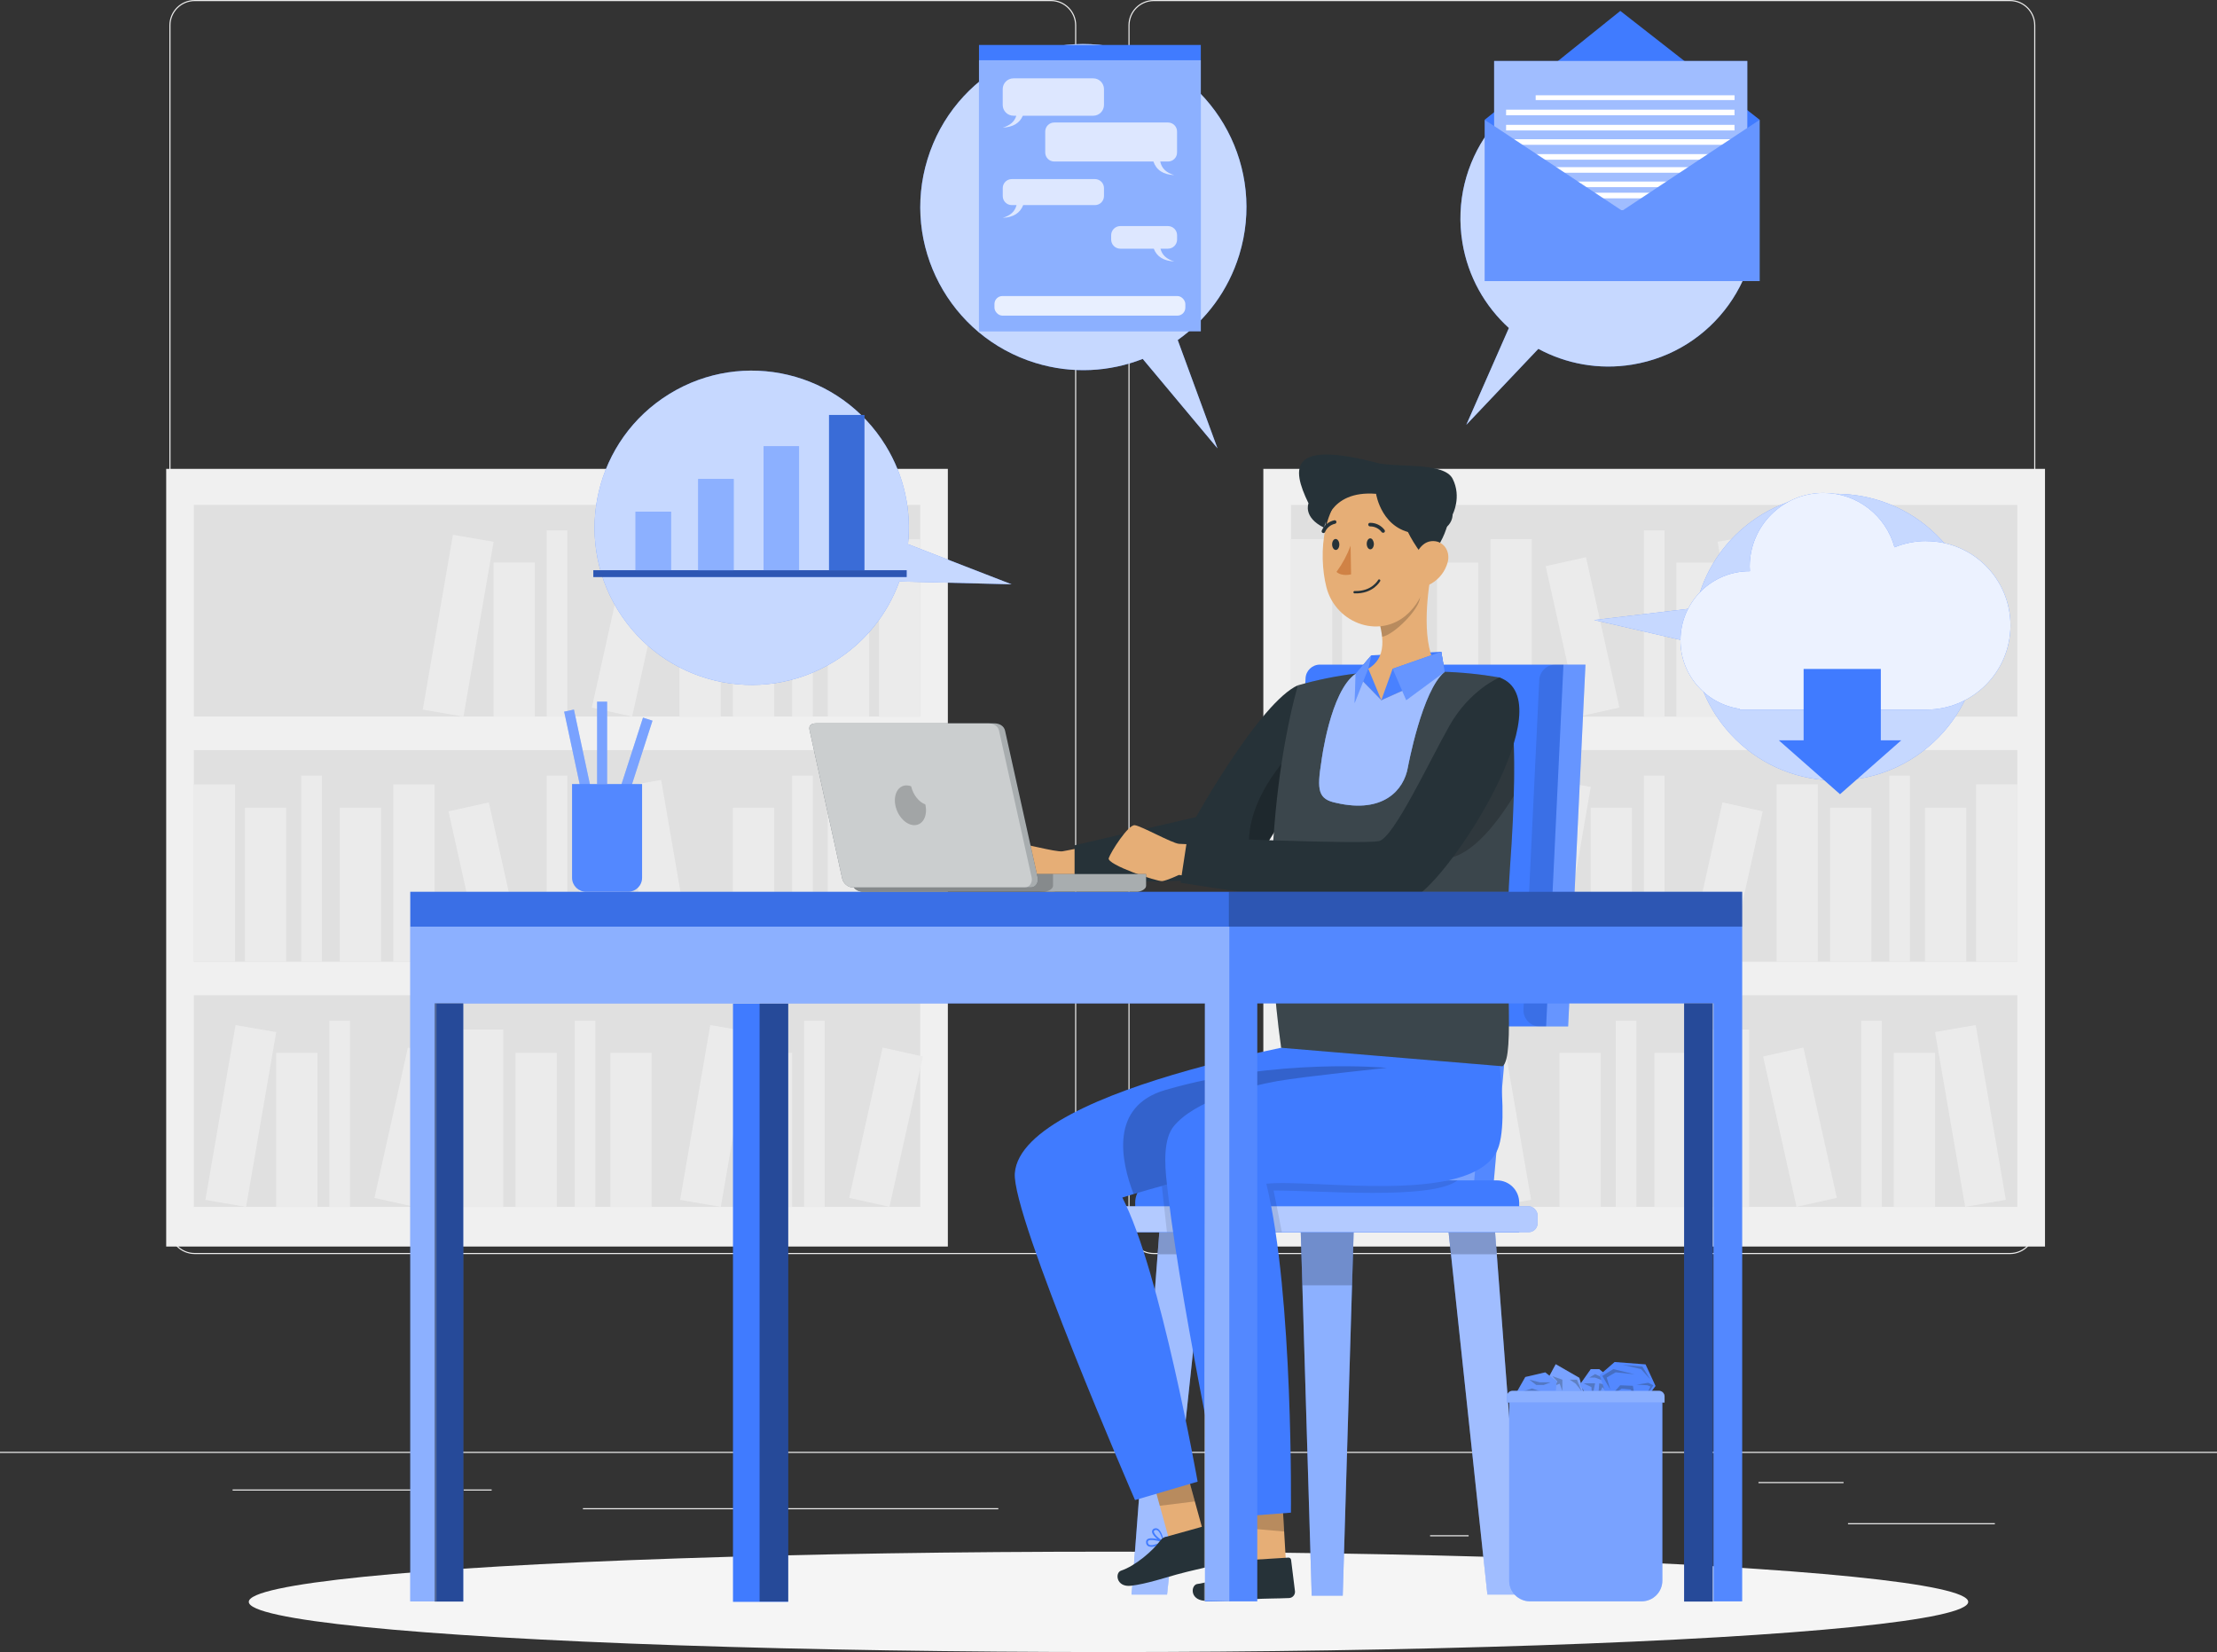 <?xml version="1.0" encoding="UTF-8"?>
<svg xmlns="http://www.w3.org/2000/svg" viewBox="0 0 500 372.61">
  <rect x="0" y="0" width="500" height="372.61" fill="#333333" stroke="none"/>
  <defs>
    <style>
      .cls-1 {
        fill: #f0f0f0;
      }

      .cls-2, .cls-3, .cls-4, .cls-5, .cls-6, .cls-7, .cls-8, .cls-9, .cls-10, .cls-11, .cls-12, .cls-13, .cls-14 {
        fill: #fff;
      }

      .cls-3 {
        opacity: .9;
      }

      .cls-15 {
        fill: none;
        stroke: #263238;
        stroke-linecap: round;
        stroke-linejoin: round;
        stroke-width: .53px;
      }

      .cls-4, .cls-16, .cls-12 {
        opacity: .4;
      }

      .cls-17 {
        fill: #f5f5f5;
      }

      .cls-5, .cls-18, .cls-19 {
        opacity: .3;
      }

      .cls-20 {
        fill: #e6ae76;
      }

      .cls-6, .cls-21 {
        opacity: .1;
      }

      .cls-7, .cls-9 {
        opacity: .5;
      }

      .cls-22 {
        fill: #e0e0e0;
      }

      .cls-8 {
        opacity: .8;
      }

      .cls-9, .cls-23, .cls-12, .cls-14 {
        isolation: isolate;
      }

      .cls-10 {
        opacity: .7;
      }

      .cls-24 {
        fill: #d08245;
      }

      .cls-23, .cls-11, .cls-25 {
        opacity: .2;
      }

      .cls-26 {
        fill: #ebebeb;
      }

      .cls-25, .cls-27, .cls-19 {
        fill: #263238;
      }

      .cls-28 {
        fill: #407bff;
      }

      .cls-13 {
        opacity: .05;
      }

      .cls-14 {
        opacity: .6;
      }
    </style>
  </defs>
  <g id="Background_Complete" data-name="Background Complete">
    <g>
      <rect class="cls-26" y="327.45" width="500" height=".25"/>
      <rect class="cls-26" x="416.78" y="343.54" width="33.12" height=".25"/>
      <rect class="cls-26" x="322.53" y="346.26" width="8.69" height=".25"/>
      <rect class="cls-26" x="396.59" y="334.26" width="19.19" height=".25"/>
      <rect class="cls-26" x="52.46" y="335.94" width="43.19" height=".25"/>
      <rect class="cls-26" x="104.56" y="335.94" width="6.33" height=".25"/>
      <rect class="cls-26" x="131.47" y="340.16" width="93.68" height=".25"/>
      <path class="cls-26" d="m237.01,282.85H43.91c-3.15,0-5.71-2.56-5.71-5.71V5.71c0-3.15,2.56-5.71,5.71-5.71h193.1c3.15,0,5.71,2.56,5.71,5.71v271.43c0,3.15-2.56,5.71-5.71,5.71ZM43.91.25c-3.01,0-5.46,2.45-5.46,5.46v271.43c0,3.01,2.45,5.46,5.46,5.46h193.1c3.01,0,5.46-2.45,5.46-5.46V5.71c0-3.01-2.45-5.46-5.46-5.46H43.91Z"/>
      <path class="cls-26" d="m453.31,282.85h-193.1c-3.15,0-5.71-2.56-5.71-5.71V5.71c0-3.15,2.56-5.71,5.71-5.71h193.1c3.15,0,5.71,2.56,5.71,5.71v271.43c0,3.15-2.56,5.71-5.71,5.71ZM260.21.25c-3.01,0-5.46,2.45-5.46,5.46v271.43c0,3.01,2.45,5.46,5.46,5.46h193.1c3.01,0,5.46-2.45,5.46-5.46V5.71c0-3.01-2.45-5.46-5.46-5.46h-193.1Z"/>
    </g>
    <g>
      <rect class="cls-1" x="284.92" y="105.75" width="176.29" height="175.4"/>
      <g>
        <rect class="cls-22" x="291.15" y="113.89" width="163.83" height="47.74"/>
        <rect class="cls-26" x="291.15" y="121.61" width="9.31" height="40.01"/>
        <rect class="cls-26" x="336.15" y="121.61" width="9.31" height="40.01"/>
        <rect class="cls-26" x="390.7" y="121.11" width="9.31" height="40.01" transform="translate(-18.22 69.2) rotate(-9.78)"/>
        <rect class="cls-26" x="302.68" y="126.89" width="9.31" height="34.74"/>
        <rect class="cls-26" x="324.07" y="126.89" width="9.31" height="34.74"/>
        <rect class="cls-26" x="378.07" y="126.89" width="9.31" height="34.74"/>
        <rect class="cls-26" x="352.25" y="126.29" width="9.31" height="34.74" transform="translate(-22.66 80.83) rotate(-12.53)"/>
        <rect class="cls-26" x="315.38" y="119.63" width="4.65" height="41.99"/>
        <rect class="cls-26" x="370.74" y="119.63" width="4.65" height="41.99"/>
      </g>
      <g>
        <rect class="cls-22" x="291.15" y="169.18" width="163.83" height="47.74" transform="translate(746.13 386.1) rotate(180)"/>
        <rect class="cls-26" x="445.67" y="176.91" width="9.31" height="40.01" transform="translate(900.65 393.82) rotate(180)"/>
        <rect class="cls-26" x="400.67" y="176.91" width="9.31" height="40.01" transform="translate(810.65 393.82) rotate(180)"/>
        <rect class="cls-26" x="346.12" y="176.41" width="9.31" height="40.01" transform="translate(663.09 449.55) rotate(-170.22)"/>
        <rect class="cls-26" x="434.14" y="182.18" width="9.31" height="34.74" transform="translate(877.59 399.1) rotate(180)"/>
        <rect class="cls-26" x="412.75" y="182.18" width="9.31" height="34.74" transform="translate(834.81 399.1) rotate(180)"/>
        <rect class="cls-26" x="358.76" y="182.18" width="9.31" height="34.74" transform="translate(726.82 399.1) rotate(180)"/>
        <rect class="cls-26" x="384.57" y="181.58" width="9.31" height="34.74" transform="translate(726.03 477.59) rotate(-167.47)"/>
        <rect class="cls-26" x="426.09" y="174.92" width="4.65" height="41.99" transform="translate(856.84 391.84) rotate(180)"/>
        <rect class="cls-26" x="370.74" y="174.92" width="4.65" height="41.99" transform="translate(746.13 391.84) rotate(180)"/>
        <rect class="cls-26" x="291.15" y="176.91" width="9.31" height="40.01"/>
        <rect class="cls-26" x="302.68" y="182.18" width="9.31" height="34.74"/>
        <rect class="cls-26" x="324.07" y="182.18" width="9.31" height="34.74"/>
        <rect class="cls-26" x="315.38" y="174.92" width="4.65" height="41.99"/>
      </g>
      <g>
        <rect class="cls-22" x="291.15" y="224.47" width="163.83" height="47.74"/>
        <g>
          <rect class="cls-26" x="385.18" y="232.2" width="9.31" height="40.01"/>
          <rect class="cls-26" x="439.73" y="231.7" width="9.31" height="40.01" transform="translate(-36.29 79.13) rotate(-9.78)"/>
          <rect class="cls-26" x="351.71" y="237.47" width="9.31" height="34.74"/>
          <rect class="cls-26" x="373.11" y="237.47" width="9.31" height="34.74"/>
          <rect class="cls-26" x="427.1" y="237.47" width="9.31" height="34.74"/>
          <rect class="cls-26" x="401.28" y="236.88" width="9.31" height="34.74" transform="translate(-45.48 94.1) rotate(-12.53)"/>
          <rect class="cls-26" x="364.41" y="230.22" width="4.65" height="41.99"/>
          <rect class="cls-26" x="419.77" y="230.22" width="4.65" height="41.99"/>
          <rect class="cls-26" x="332.67" y="231.7" width="9.31" height="40.01" transform="translate(-37.85 60.95) rotate(-9.78)"/>
          <rect class="cls-26" x="320.03" y="237.47" width="9.31" height="34.74"/>
          <rect class="cls-26" x="294.22" y="236.88" width="9.31" height="34.74" transform="translate(-48.03 70.88) rotate(-12.53)"/>
          <rect class="cls-26" x="312.7" y="230.22" width="4.65" height="41.99"/>
        </g>
      </g>
    </g>
    <g>
      <rect class="cls-1" x="37.48" y="105.75" width="176.29" height="175.4" transform="translate(251.25 386.9) rotate(180)"/>
      <g>
        <rect class="cls-22" x="43.71" y="113.89" width="163.83" height="47.74" transform="translate(251.25 275.51) rotate(180)"/>
        <rect class="cls-26" x="198.23" y="121.61" width="9.31" height="40.01" transform="translate(405.77 283.24) rotate(180)"/>
        <rect class="cls-26" x="153.23" y="121.61" width="9.31" height="40.01" transform="translate(315.77 283.24) rotate(180)"/>
        <rect class="cls-26" x="98.68" y="121.11" width="9.31" height="40.01" transform="translate(181.2 297.74) rotate(-170.22)"/>
        <rect class="cls-26" x="186.7" y="126.89" width="9.31" height="34.74" transform="translate(382.71 288.51) rotate(180)"/>
        <rect class="cls-26" x="165.31" y="126.89" width="9.31" height="34.74" transform="translate(339.92 288.51) rotate(180)"/>
        <rect class="cls-26" x="111.32" y="126.89" width="9.31" height="34.74" transform="translate(231.94 288.51) rotate(180)"/>
        <rect class="cls-26" x="137.13" y="126.29" width="9.31" height="34.74" transform="translate(249.03 314.65) rotate(-167.47)"/>
        <rect class="cls-26" x="178.65" y="119.63" width="4.65" height="41.99" transform="translate(361.96 281.25) rotate(180)"/>
        <rect class="cls-26" x="123.3" y="119.63" width="4.65" height="41.99" transform="translate(251.25 281.25) rotate(180)"/>
      </g>
      <g>
        <rect class="cls-22" x="43.71" y="169.18" width="163.83" height="47.74"/>
        <rect class="cls-26" x="43.71" y="176.91" width="9.31" height="40.01"/>
        <rect class="cls-26" x="88.71" y="176.91" width="9.31" height="40.01"/>
        <rect class="cls-26" x="143.26" y="176.41" width="9.31" height="40.01" transform="translate(-31.21 27.98) rotate(-9.78)"/>
        <rect class="cls-26" x="55.24" y="182.18" width="9.31" height="34.74"/>
        <rect class="cls-26" x="76.63" y="182.18" width="9.31" height="34.74"/>
        <rect class="cls-26" x="130.63" y="182.18" width="9.31" height="34.74"/>
        <rect class="cls-26" x="104.81" y="181.58" width="9.31" height="34.74" transform="translate(-40.55 28.48) rotate(-12.53)"/>
        <rect class="cls-26" x="67.94" y="174.92" width="4.65" height="41.99"/>
        <rect class="cls-26" x="123.3" y="174.92" width="4.65" height="41.99"/>
        <rect class="cls-26" x="198.23" y="176.91" width="9.31" height="40.01" transform="translate(405.77 393.82) rotate(180)"/>
        <rect class="cls-26" x="186.7" y="182.18" width="9.31" height="34.74" transform="translate(382.71 399.1) rotate(180)"/>
        <rect class="cls-26" x="165.31" y="182.18" width="9.31" height="34.74" transform="translate(339.92 399.1) rotate(180)"/>
        <rect class="cls-26" x="178.65" y="174.92" width="4.65" height="41.99" transform="translate(361.96 391.84) rotate(180)"/>
      </g>
      <g>
        <rect class="cls-22" x="43.71" y="224.47" width="163.83" height="47.74" transform="translate(251.25 496.68) rotate(180)"/>
        <g>
          <rect class="cls-26" x="104.2" y="232.2" width="9.31" height="40.01" transform="translate(217.71 504.41) rotate(180)"/>
          <rect class="cls-26" x="49.65" y="231.7" width="9.31" height="40.01" transform="translate(65.07 508.98) rotate(-170.22)"/>
          <rect class="cls-26" x="137.67" y="237.47" width="9.31" height="34.74" transform="translate(284.64 509.68) rotate(180)"/>
          <rect class="cls-26" x="116.28" y="237.47" width="9.31" height="34.74" transform="translate(241.86 509.68) rotate(180)"/>
          <rect class="cls-26" x="62.29" y="237.47" width="9.31" height="34.74" transform="translate(133.88 509.68) rotate(180)"/>
          <rect class="cls-26" x="88.1" y="236.88" width="9.31" height="34.74" transform="translate(128.15 522.56) rotate(-167.47)"/>
          <rect class="cls-26" x="129.62" y="230.22" width="4.65" height="41.99" transform="translate(263.9 502.43) rotate(180)"/>
          <rect class="cls-26" x="74.27" y="230.22" width="4.65" height="41.99" transform="translate(153.19 502.43) rotate(180)"/>
          <rect class="cls-26" x="156.72" y="231.7" width="9.31" height="40.01" transform="translate(277.65 527.16) rotate(-170.22)"/>
          <rect class="cls-26" x="169.35" y="237.47" width="9.31" height="34.74" transform="translate(348.01 509.68) rotate(180)"/>
          <rect class="cls-26" x="195.17" y="236.88" width="9.31" height="34.74" transform="translate(339.73 545.78) rotate(-167.47)"/>
          <rect class="cls-26" x="181.33" y="230.22" width="4.65" height="41.99" transform="translate(367.32 502.43) rotate(180)"/>
        </g>
      </g>
    </g>
    <g>
      <circle class="cls-22" cx="252.04" cy="43.47" r="20.84"/>
      <circle class="cls-26" cx="252.04" cy="43.47" r="17.52"/>
      <path class="cls-22" d="m252.04,44.47s-.05,0-.07,0c-.31-.02-.58-.18-.75-.44l-7.25-10.75c-.31-.46-.19-1.08.27-1.39.46-.31,1.08-.19,1.39.27l6.54,9.7,4.56-4.98c.37-.41,1.01-.43,1.41-.06.41.37.44,1.01.06,1.41l-5.42,5.92c-.19.21-.46.32-.74.32Z"/>
    </g>
  </g>
  <g id="Shadow">
    <ellipse id="_Path_" data-name="&amp;lt;Path&amp;gt;" class="cls-17" cx="250" cy="361.29" rx="193.89" ry="11.32"/>
  </g>
  <g id="Character">
    <g>
      <g>
        <g>
          <g>
            <polygon class="cls-28" points="304 221.19 298.3 272.07 336.4 272.07 340.9 221.19 304 221.19"/>
            <polygon class="cls-5" points="304 221.19 298.3 272.07 331.97 272.07 336.47 221.19 304 221.19"/>
            <polygon class="cls-6" points="336.47 221.19 331.97 272.07 336.4 272.07 340.9 221.19 336.47 221.19"/>
          </g>
          <g>
            <path class="cls-28" d="m353.65,231.51h-59.56c-1.86,0-3.34-1.55-3.25-3.41l3.6-75.1c.08-1.74,1.51-3.1,3.25-3.1h59.88l-3.91,81.61Z"/>
            <polygon class="cls-11" points="352.61 149.9 348.7 231.51 353.65 231.51 357.56 149.9 352.61 149.9"/>
            <path class="cls-21" d="m347.15,153.39l-3.56,74.28c-.1,2.09,1.57,3.84,3.66,3.84h1.44l3.91-81.61h-1.79c-1.96,0-3.57,1.54-3.66,3.49Z"/>
          </g>
        </g>
        <g>
          <polygon class="cls-28" points="293.24 273.89 293.71 289.46 295.83 359.89 302.83 359.89 304.94 289.46 305.41 273.89 293.24 273.89"/>
          <polygon class="cls-12" points="293.24 273.89 293.71 289.46 295.83 359.89 302.83 359.89 304.94 289.46 305.41 273.89 293.24 273.89"/>
          <polygon class="cls-23" points="293.24 273.89 293.71 289.89 304.94 289.89 305.41 273.89 293.24 273.89"/>
          <g>
            <g>
              <polygon class="cls-28" points="255.22 359.64 261.69 274.99 272.26 274.99 263.21 359.64 255.22 359.64"/>
              <polygon class="cls-9" points="263.23 359.64 255.23 359.64 261.1 282.59 261.69 274.89 272.26 274.89 271.44 282.59 263.23 359.64"/>
              <polygon class="cls-23" points="272.26 274.89 271.44 282.89 261.1 282.89 261.69 274.89 272.26 274.89"/>
            </g>
            <g>
              <polygon class="cls-28" points="335.45 359.64 326.39 274.99 336.96 274.99 343.43 359.64 335.45 359.64"/>
              <polygon class="cls-9" points="335.43 359.64 327.21 282.59 326.4 274.89 336.97 274.89 337.55 282.59 343.42 359.64 335.43 359.64"/>
              <polygon class="cls-23" points="326.4 274.89 327.21 282.89 337.55 282.89 336.97 274.89 326.4 274.89"/>
            </g>
          </g>
          <path class="cls-28" d="m256.03,266.22h86.6v6.69c0,2.76-2.24,5-5,5h-76.6c-2.76,0-5-2.24-5-5v-6.69h0Z" transform="translate(598.65 544.14) rotate(-180)"/>
          <g>
            <rect class="cls-28" x="251.88" y="272.07" width="94.9" height="5.84" rx="2.01" ry="2.01" transform="translate(598.65 549.98) rotate(180)"/>
            <rect class="cls-14" x="251.88" y="272.07" width="94.9" height="5.84" rx="2.01" ry="2.01" transform="translate(598.65 549.98) rotate(180)"/>
          </g>
        </g>
        <path class="cls-21" d="m328.73,266.22h-14.64l-28.96-1.16.46,1.92-22.4.18-1.16.32,1.15,10.44h25.93l-1.87-9.4c10.04-.07,35.55,2.25,41.48-2.29Z"/>
      </g>
      <g>
        <path class="cls-20" d="m269.62,185.75s-28.39,6.05-30,6.26c-1.62.22-9.21-1.97-10.66-1.79-1.45.18-3.86,7.06-3.99,8.59-.14,1.53,11.91,2.66,12.97,2.24,1.06-.42,3.31-2.21,3.31-2.21l29.68-3.12-1.31-9.97Z"/>
        <polygon class="cls-28" points="325.05 147.01 309.28 147.8 305.73 151.97 325.82 151.53 325.05 147.01"/>
        <path class="cls-27" d="m294.44,172.64s-.28.76-.79,2.01c-.52,1.3-1.29,3.13-2.24,5.19-2.3,5.01-5.64,11.36-9.13,14.79-1.03,1.01-2.07,1.77-3.1,2.16-3.72,1.43-12.88,2.1-21.21,2.02-8.2-.07-15.62.67-15.62.67v-8.83l27.39-6.37s14.44-25.87,22.98-29.73l1.72,18.08Z"/>
        <path class="cls-23" d="m293.65,174.65c-.52,1.3-1.29,3.13-2.24,5.19-2.3,5.01-5.64,11.36-9.13,14.79-3.55-13.08,9.58-25.53,9.58-25.53l1.79,5.55Z"/>
        <polygon class="cls-20" points="290.11 353.92 282.15 352.83 281.04 333.89 289 335 290.11 353.92"/>
        <polygon class="cls-23" points="289 335 281.04 333.9 281.68 344.73 289.62 345.43 289 335"/>
        <path class="cls-28" d="m289.79,242.6l1.94-12.18,44.66-2.67s4.75,25.34,1.1,32.09c-6.51,12.05-41.62,5.97-51.89,7.15,6.14,25.11,5.54,74.18,5.54,74.18l-14.67,1.12s-11.29-52.88-13.57-78c-1.54-16.95,12.51-16.53,26.89-21.69Z"/>
        <polygon class="cls-20" points="271.74 346.85 263.72 347.44 258.69 329.15 266.7 328.57 271.74 346.85"/>
        <path class="cls-28" d="m262.63,347.72s-.13-.01-.13-.02c0,0-.14,0-.14,0h0s.14,0,.14,0c-.03-.12-.41-2.36-1.38-2.9-.26-.13-.53-.15-.81-.04-.31.1-.5.4-.49.73.03.5.57,1.13,1.18,1.63-.84-.18-1.79-.28-2.25.06-.19.15-.29.39-.27.63-.03.39.17.75.5.94.5.19,1.06.18,1.56-.02.68-.21,1.34-.49,1.96-.84.02,0,.05,0,.07,0,.02-.02.01-.04.02-.06.02-.02.03-.05.03-.08Zm-2.41-2.24c-.01-.11.02-.25.27-.36l.09-.03c.15-.04.3-.02.43.06.58.31.99,1.52,1.18,2.26-.06-.02-.11-.04-.18-.06-.79-.43-1.71-1.33-1.78-1.88Zm-1.05,2.93c-.2-.13-.32-.36-.31-.61-.01-.12.04-.24.13-.31.45-.34,1.92-.05,2.98.27-1.31.66-2.34.9-2.8.64Z"/>
        <polygon class="cls-23" points="266.7 328.57 258.69 329.16 261.57 339.62 269.48 338.64 266.7 328.57"/>
        <path class="cls-28" d="m255.98,338.33l14.12-4.15s-8.43-47.58-16.98-64.08c.64-.21,1.49-.48,2.54-.79,1.89-.57,4.4-1.28,7.35-2.1,20.52-5.69,62.11-16.36,62.11-16.36l-19-17.73s-75.68,11.54-77.25,31.48c-.75,9.59,27.11,73.73,27.11,73.73Z"/>
        <path class="cls-23" d="m255.66,269.31c1.89-.57,4.58-1.33,7.53-2.15-.59-4.84-.78-10.34,1.55-13.17,4.63-5.64,16.54-8.95,23.32-10.15,5.67-1,24.72-2.99,24.72-2.99,0,0-24.72-2.37-49.99,5-12.49,3.65-10.06,15.86-7.13,23.46Z"/>
        <g>
          <path class="cls-27" d="m338.88,240.48c2.98-2.28.12-23.59,1.65-44.54,2.33-31.9,0-42.14-2.35-43.14-4.34-.75-8.72-1.19-13.12-1.3-6.44-.23-12.89-.09-19.31.42-4.4.54-8.75,1.43-13.01,2.65,0,0-10.52,33.49-3.8,81.75l49.95,4.17Z"/>
          <path class="cls-6" d="m338.88,240.48c2.98-2.28.12-23.59,1.65-44.54,2.33-31.9,0-42.14-2.35-43.14-4.34-.75-8.72-1.19-13.12-1.3-6.44-.23-12.89-.09-19.31.42-4.4.54-8.75,1.43-13.01,2.65,0,0-10.52,33.49-3.8,81.75l49.95,4.17Z"/>
        </g>
        <path class="cls-20" d="m322.67,129.85c-1.09,6.24-2.06,17.65,2.38,21.7,0,0-4.82,5.95-14.01,6.36-7.96.35-5.31-5.94-5.31-5.94,6.9-1.8,6.61-6.95,5.3-11.75l11.64-10.37Z"/>
        <path class="cls-23" d="m317.93,134.08l-6.89,6.14c.32,1.12.54,2.26.67,3.41,2.64-.44,8.33-6.08,8.55-8.85.14-1.12-2.05.4-2.33-.7Z"/>
        <g>
          <path class="cls-27" d="m307.55,113.7c3.45,2.34,1.88,6.31-5.92,12.51-3.17-4.11-3.69-12.09-1.17-14.09,2.52-2.01,4.09-.44,7.1,1.58Z"/>
          <path class="cls-20" d="m322.38,120.13c-.37,8.43-.17,13.37-4.34,17.77-6.28,6.61-16.74,2.93-18.89-5.44-1.92-7.52-1-20.04,7.18-23.53,5.83-2.52,12.6.17,15.12,6,.71,1.64,1.02,3.42.93,5.2Z"/>
          <path class="cls-27" d="m309.85,122.65c.01.68-.35,1.25-.79,1.25-.45,0-.81-.54-.82-1.22-.01-.68.34-1.24.78-1.26.44-.01.78.55.84,1.23Z"/>
          <path class="cls-27" d="m302.06,122.79c.01.69-.35,1.25-.79,1.25-.45,0-.82-.53-.84-1.23-.01-.69.35-1.25.79-1.25.45,0,.82.54.84,1.23Z"/>
          <path class="cls-24" d="m304.6,123.07c-.78,2.11-1.85,4.1-3.18,5.92,1.26,1.11,3.29.55,3.29.55l-.11-6.47Z"/>
          <path class="cls-27" d="m311.93,120.16c.09,0,.18-.01.25-.06.18-.14.21-.39.08-.57-.77-1.04-2.01-1.64-3.31-1.61-.21.01-.38.19-.37.41,0,0,0,.02,0,.03.03.22.22.38.43.37h0c1.02-.01,1.99.47,2.6,1.29.08.09.19.14.31.14Z"/>
          <path class="cls-27" d="m298.47,120.23c.16,0,.3-.09.36-.23.4-.94,1.23-1.63,2.23-1.86.22-.03.37-.24.34-.46-.03-.22-.23-.37-.45-.34-1.27.27-2.33,1.13-2.85,2.32-.09.2,0,.44.19.53,0,0,0,0,0,0,.05.02.11.04.17.04Z"/>
          <path class="cls-27" d="m318.9,112.72c-3.91,1.42-3.36,5.65,2.69,13.57,4.08-3.21,6.55-10.82,4.59-13.37-1.96-2.55-3.85-1.43-7.27-.2Z"/>
          <path class="cls-20" d="m326.5,126.79c-.55,2.05-1.89,3.8-3.73,4.86-2.45,1.38-4.34-.65-4.22-3.3.11-2.4,1.51-6,4.23-6.29,2.72-.29,4.39,2.22,3.72,4.74Z"/>
          <path class="cls-15" d="m311.04,130.94s-1.46,2.76-5.54,2.63"/>
          <path class="cls-27" d="m310.35,111.39s1.26,8.44,9.38,8.97c8.12.53,7.88-4.32,7.88-4.32,0,0,2.09-3.94,0-8.06-1.88-3.7-11.83-2.56-16.57-3.46-20.11-5.33-19.95.75-15.93,9,0,0-1.32,3.15,3.55,5.52,0,0,.93-8.54,11.69-7.66Z"/>
        </g>
        <path class="cls-20" d="m296.52,191.14s-29.02-.66-30.64-.82c-1.62-.16-8.5-4.04-9.96-4.2-1.46-.16-5.38,5.98-5.87,7.44-.48,1.45,10.97,5.34,12.1,5.17,1.13-.16,3.73-1.39,3.73-1.39l29.6,3.81,1.02-10Z"/>
        <path class="cls-23" d="m341.39,179.52s-.01,0,0,.01c-4.31,6.99-10.34,14.45-16.35,14.1-6.29-.37.05-13.21,6.81-24.39.26.54.49,1.06.67,1.57,1.53,4.28,6.2-.99,8.58-7.88.35,4.03.49,9.45.29,16.59Z"/>
        <path class="cls-27" d="m262.93,346.63l8.69-2.42c.3-.1.62.06.72.36,0,0,0,0,0,0l2.34,6.76c.21.75-.22,1.53-.97,1.74-3.04.8-4.54,1.02-8.37,2.06-2.35.65-6.93,2.15-10.27,2.53-3.35.38-3.64-2.94-2.25-3.4,3.28-1.1,7.2-4.51,8.91-6.84.3-.4.73-.69,1.21-.82Z"/>
        <path class="cls-28" d="m281.35,352.84h0c0-.15-.14-2.42-.97-3.14-.23-.19-.6-.26-.89-.21-.33.03-.63.28-.68.61-.07.5.3,1.22.79,1.84-.78-.35-1.71-.65-2.23-.41-.22.11-.38.32-.4.56-.11.37,0,.77.29,1.03.45.29,1,.4,1.53.3.71-.06,1.41-.2,2.09-.41.02,0,.05.01.07,0,.02-.01.02-.04.03-.06.02-.02.19-.05.2-.08,0,0,.17-.01.17-.02h0Zm-2.21-2.66c0-.11.07-.24.34-.29h.09c.15-.02.3.03.41.13.5.43.65,1.7.68,2.46-.05-.03-.1-.06-.16-.09-.68-.59-1.4-1.66-1.35-2.21Zm-1.64,2.65c-.17-.17-.24-.42-.18-.66.01-.12.09-.22.19-.27.51-.24,1.89.35,2.86.88-1.42.37-2.47.39-2.87.05Z"/>
        <path class="cls-27" d="m281.55,351.87l9-.56c.31-.03.59.19.63.51h0s.88,7.11.88,7.11c.05.78-.54,1.45-1.31,1.5-3.14.14-4.65.06-8.61.27-2.43.15-7.22.66-10.58.34-3.35-.32-2.94-3.63-1.49-3.79,3.44-.39,7.99-2.92,10.13-4.83.38-.33.85-.52,1.35-.55Z"/>
        <path class="cls-27" d="m338.17,152.8s-6.67,2.76-11.25,10.84-12.53,25.2-15.88,26.05c-3.35.85-43.23-.87-43.23-.87l-1.57,10.27s44.57,7.49,52.66,3.35c8.08-4.14,34.11-44.3,19.28-49.64Z"/>
        <path class="cls-5" d="m305.73,151.97c-5.71,3.93-7.7,19.68-7.7,19.68-1.05,6.6-.79,8.63,3.4,9.45,10.46,2.4,15.2-2.81,16.1-8.1,0,0,3.2-17.39,8.29-21.47l-14.29,6.4-5.8-5.95Z"/>
        <g>
          <path class="cls-28" d="m305.73,151.97c-5.71,3.93-7.7,19.68-7.7,19.68-1.05,6.6-.79,8.63,3.4,9.45,10.46,2.4,15.2-2.81,16.1-8.1,0,0,3.2-17.39,8.29-21.47l-14.29,6.4-5.8-5.95Z"/>
          <path class="cls-7" d="m305.73,151.97c-5.71,3.93-7.7,19.68-7.7,19.68-1.05,6.6-.79,8.63,3.4,9.45,10.46,2.4,15.2-2.81,16.1-8.1,0,0,3.2-17.39,8.29-21.47l-14.29,6.4-5.8-5.95Z"/>
        </g>
        <g>
          <polygon class="cls-28" points="311.53 157.92 314.08 150.84 325.05 147.01 325.82 151.53 311.53 157.92"/>
          <polygon class="cls-13" points="311.53 157.92 314.08 150.84 325.05 147.01 325.82 151.53 311.53 157.92"/>
        </g>
        <g>
          <polygon class="cls-28" points="314.08 150.84 317.15 157.92 325.82 151.53 325.05 147.01 314.08 150.84"/>
          <polygon class="cls-11" points="314.08 150.84 317.15 157.92 325.82 151.53 325.05 147.01 314.08 150.84"/>
        </g>
        <g>
          <polygon class="cls-28" points="311.53 157.92 308.59 150.82 309.28 147.8 305.73 151.97 311.53 157.92"/>
          <polygon class="cls-13" points="311.53 157.92 308.59 150.82 309.28 147.8 305.73 151.97 311.53 157.92"/>
        </g>
        <g>
          <polygon class="cls-28" points="308.59 150.82 305.5 158.6 305.73 151.97 309.28 147.8 308.59 150.82"/>
          <polygon class="cls-11" points="308.59 150.82 305.5 158.6 305.73 151.97 309.28 147.8 308.59 150.82"/>
        </g>
      </g>
    </g>
  </g>
  <g id="Desk">
    <g>
      <g>
        <rect class="cls-28" x="129.17" y="160.06" width="2.25" height="18.58" transform="translate(-32.57 31.03) rotate(-12.08)"/>
        <rect class="cls-5" x="129.17" y="160.06" width="2.25" height="18.58" transform="translate(-32.57 31.03) rotate(-12.08)"/>
      </g>
      <g>
        <rect class="cls-28" x="134.67" y="158.26" width="2.25" height="18.58"/>
        <rect class="cls-5" x="134.67" y="158.26" width="2.25" height="18.58"/>
      </g>
      <g>
        <rect class="cls-28" x="142.1" y="161.75" width="2.25" height="18.58" transform="translate(59.44 -35.71) rotate(17.88)"/>
        <rect class="cls-5" x="142.1" y="161.75" width="2.25" height="18.58" transform="translate(59.44 -35.71) rotate(17.88)"/>
      </g>
      <path class="cls-28" d="m129.03,176.84h15.78v21.13c0,1.75-1.42,3.17-3.17,3.17h-9.45c-1.75,0-3.17-1.42-3.17-3.17v-21.13h0Z"/>
      <path class="cls-6" d="m129.03,176.84h15.78v21.13c0,1.75-1.42,3.17-3.17,3.17h-9.45c-1.75,0-3.17-1.42-3.17-3.17v-21.13h0Z"/>
    </g>
    <g>
      <g>
        <polygon class="cls-28" points="350.86 307.69 349.29 310.61 349.29 313.46 352.66 314.66 357.16 314.21 356.19 310.76 350.86 307.69"/>
        <polygon class="cls-5" points="350.86 307.69 349.29 310.61 349.29 313.46 352.66 314.66 357.16 314.21 356.19 310.76 350.86 307.69"/>
        <polygon class="cls-19" points="350.11 310.39 352.36 311.18 352.36 313.76 351.76 312.08 350.71 312.49 351.24 311.59 350.11 310.39"/>
        <polygon class="cls-19" points="354.01 311.18 355.65 311.18 356.71 313.76 355.36 312.08 354.01 311.18"/>
      </g>
      <g>
        <polygon class="cls-28" points="345.28 316.8 341.9 314.28 344 310.58 348.5 309.53 351.05 311.55 350.6 316.8 345.28 316.8"/>
        <polygon class="cls-11" points="345.28 316.8 341.9 314.28 344 310.58 348.5 309.53 351.05 311.55 350.6 316.8 345.28 316.8"/>
        <polygon class="cls-19" points="342.58 314.1 345.5 313.16 348.35 314.1 350.15 316.43 347.38 314.66 345.43 315.23 345.43 313.8 342.58 314.1"/>
        <polygon class="cls-19" points="344.9 311.18 346.48 312.38 348.13 312.38 349.7 311.78 347.3 311.78 344.9 311.18"/>
      </g>
      <g>
        <polygon class="cls-28" points="358.77 308.8 356.29 312.32 358.77 316.15 360.94 315.62 363.87 315.7 365.07 312.47 360.68 308.8 358.77 308.8"/>
        <polygon class="cls-11" points="358.77 308.8 356.29 312.32 358.77 316.15 360.94 315.62 363.87 315.7 365.07 312.47 360.68 308.8 358.77 308.8"/>
        <polygon class="cls-19" points="357.12 312 359.74 312 359.07 315.32 358.92 312.85 357.12 312"/>
        <polygon class="cls-19" points="360.44 314.95 360.68 312 364.24 312.85 362.34 313.3 363.19 314.95 361.39 312.85 360.44 314.95"/>
        <polygon class="cls-19" points="358.43 310.71 359.74 309.92 361.39 310.71 363.12 312 359.74 310.71 358.43 310.71"/>
      </g>
      <g>
        <polygon class="cls-28" points="360.77 310.13 362.73 316.05 366.17 316.8 370.97 315.83 373.37 312.6 371.12 307.73 364.15 307.2 360.77 310.13"/>
        <polygon class="cls-6" points="360.77 310.13 362.73 316.05 366.17 316.8 370.97 315.83 373.37 312.6 371.12 307.73 364.15 307.2 360.77 310.13"/>
        <polygon class="cls-19" points="363.31 314.81 365.4 312.44 368.27 312.56 368.66 314.95 367.76 313.4 365.72 313.2 363.31 314.81"/>
        <polygon class="cls-19" points="369.1 312.3 371.72 311.88 372.9 312.44 371 315.31 372.23 312.72 371.53 312.44 369.1 312.3"/>
        <polygon class="cls-19" points="363.17 313.4 361.37 310.33 363.85 308.79 368.66 309.97 364.37 309.52 362.36 310.7 363.17 313.4"/>
        <polygon class="cls-19" points="365.99 307.83 370.41 308.22 372.17 311.09 370.09 308.79 365.99 307.83"/>
      </g>
      <g>
        <g>
          <path class="cls-28" d="m340.36,315.85h34.55v40.65c0,2.58-2.09,4.67-4.67,4.67h-25.2c-2.58,0-4.67-2.09-4.67-4.67v-40.65h0Z"/>
          <path class="cls-5" d="m340.36,315.85h34.55v40.65c0,2.58-2.09,4.67-4.67,4.67h-25.2c-2.58,0-4.67-2.09-4.67-4.67v-40.65h0Z"/>
        </g>
        <g>
          <path class="cls-28" d="m341.13,313.69h33.01c.7,0,1.27.57,1.27,1.27v1.37h-35.55v-1.37c0-.7.57-1.27,1.27-1.27Z"/>
          <path class="cls-4" d="m341.13,313.69h33.01c.7,0,1.27.57,1.27,1.27v1.37h-35.55v-1.37c0-.7.57-1.27,1.27-1.27Z"/>
        </g>
      </g>
    </g>
    <g>
      <rect class="cls-28" x="165.31" y="226.36" width="12.45" height="134.93"/>
      <rect class="cls-16" x="171.31" y="226.29" width="6.46" height="134.93"/>
      <rect class="cls-28" x="379.82" y="226.29" width="6.46" height="134.93"/>
      <rect class="cls-28" x="98.02" y="226.29" width="6.46" height="134.93"/>
      <polygon class="cls-28" points="392.91 361.18 386.45 361.18 386.45 226.32 283.55 226.32 283.55 361.18 271.74 361.18 271.74 226.32 98.45 226.32 98.45 361.18 92.53 361.18 92.53 201.14 392.91 201.14 392.91 361.18"/>
      <polygon class="cls-6" points="392.91 361.18 386.45 361.18 386.45 226.32 283.55 226.32 283.55 361.18 277.16 361.18 277.16 209 392.91 209 392.91 361.18"/>
      <rect class="cls-18" x="277.16" y="201.14" width="115.75" height="7.85"/>
      <rect class="cls-21" x="92.53" y="201.14" width="184.7" height="7.85"/>
      <polygon class="cls-4" points="277.24 361.18 271.56 361.04 271.74 226.32 98.45 226.32 98.45 361.18 92.53 361.18 92.53 209 277.24 209 277.24 361.18"/>
      <rect class="cls-16" x="98.02" y="226.29" width="6.46" height="134.93"/>
      <rect class="cls-16" x="379.82" y="226.29" width="6.46" height="134.93"/>
    </g>
  </g>
  <g id="Device">
    <g>
      <path class="cls-27" d="m192.48,197.14v2.65c0,.79,1.36,1.35,2.15,1.35h61.79c.79,0,2.06-.56,2.06-1.35v-2.65h-66Z"/>
      <path class="cls-14" d="m192.48,197.14v2.65c0,.79,1.36,1.35,2.15,1.35h61.79c.79,0,2.06-.56,2.06-1.35v-2.65h-66Z"/>
      <path class="cls-23" d="m192.48,197.14v2.65c0,.79,1.36,1.35,2.15,1.35h40.76c.79,0,2.1-.56,2.1-1.35v-2.65h-45Z"/>
      <path class="cls-27" d="m182.58,164.66l7.36,33.48c.24,1.1,1.31,2.01,2.39,2.01h40.18c1.07,0,1.76-1.14,1.51-2.24l-7.35-33.12c-.25-1.09-1.31-1.64-2.39-1.64h-40.18c-1.08,0-1.76.42-1.52,1.51Z"/>
      <path class="cls-14" d="m182.58,164.66l7.36,33.48c.24,1.1,1.31,2.01,2.39,2.01h40.18c1.07,0,1.76-1.14,1.51-2.24l-7.35-33.12c-.25-1.09-1.31-1.64-2.39-1.64h-40.18c-1.08,0-1.76.42-1.52,1.51Z"/>
      <path class="cls-12" d="m182.58,164.66l7.36,33.48c.24,1.1,1.31,2.01,2.39,2.01h38.82c1.08,0,1.76-1.14,1.52-2.24l-7.36-33.12c-.24-1.09-1.31-1.64-2.39-1.64h-38.82c-1.08,0-1.76.42-1.52,1.51Z"/>
      <path class="cls-23" d="m206.21,186.11c-1.87,0-3.79-2.01-4.28-4.48-.48-2.48.64-4.49,2.52-4.49.35,0,.7.07,1.04.2.44,1.93,1.75,3.55,3.19,4.09.02.07.04.13.05.2.49,2.47-.64,4.48-2.52,4.48Z"/>
    </g>
  </g>
  <g id="Graphic_4" data-name="Graphic 4">
    <g>
      <g>
        <path class="cls-28" d="m359.51,139.84l22.28,5.13c.26,6.88,2.71,13.73,7.46,19.43,11.43,13.72,31.82,15.58,45.53,4.15,13.72-11.43,15.58-31.82,4.15-45.53-11.43-13.72-31.82-15.58-45.53-4.15-5.84,4.86-9.52,11.35-10.95,18.25l-22.94,2.73Z"/>
        <path class="cls-10" d="m359.51,139.84l22.28,5.13c.26,6.88,2.71,13.73,7.46,19.43,11.43,13.72,31.82,15.58,45.53,4.15,13.72-11.43,15.58-31.82,4.15-45.53-11.43-13.72-31.82-15.58-45.53-4.15-5.84,4.86-9.52,11.35-10.95,18.25l-22.94,2.73Z"/>
      </g>
      <g>
        <g>
          <path class="cls-28" d="m434.43,122.03c-2.53,0-4.95.51-7.16,1.41-1.92-7.06-8.36-12.26-16.03-12.26-9.18,0-16.63,7.44-16.63,16.63,0,.34.03.68.05,1.02-.02,0-.03,0-.05,0-8.62,0-15.61,6.99-15.61,15.61,0,7.85,5.8,14.33,13.35,15.43v.18h42.07c10.49,0,19-8.51,19-19s-8.51-19-19-19Z"/>
          <path class="cls-3" d="m434.43,122.03c-2.53,0-4.95.51-7.16,1.41-1.92-7.06-8.36-12.26-16.03-12.26-9.18,0-16.63,7.44-16.63,16.63,0,.34.03.68.05,1.02-.02,0-.03,0-.05,0-8.62,0-15.61,6.99-15.61,15.61,0,7.85,5.8,14.33,13.35,15.43v.18h42.07c10.49,0,19-8.51,19-19s-8.51-19-19-19Z"/>
        </g>
        <polygon class="cls-28" points="424.18 166.98 424.18 150.88 406.77 150.88 406.77 166.98 401.18 166.98 414.98 179.13 428.78 166.98 424.18 166.98"/>
      </g>
    </g>
  </g>
  <g id="Graphic_3" data-name="Graphic 3">
    <g>
      <g>
        <path class="cls-28" d="m330.7,95.81l16.24-17.13c6.26,3.37,13.63,4.79,21.19,3.55,18.19-2.97,30.53-20.13,27.56-38.32-2.97-18.19-20.13-30.53-38.32-27.56-18.19,2.97-30.53,20.13-27.56,38.32,1.26,7.74,5.1,14.41,10.49,19.31l-9.6,21.83Z"/>
        <path class="cls-10" d="m330.7,95.81l16.24-17.13c6.26,3.37,13.63,4.79,21.19,3.55,18.19-2.97,30.53-20.13,27.56-38.32-2.97-18.19-20.13-30.53-38.32-27.56-18.19,2.97-30.53,20.13-27.56,38.32,1.26,7.74,5.1,14.41,10.49,19.31l-9.6,21.83Z"/>
      </g>
      <g>
        <polygon class="cls-28" points="334.84 27.02 365.43 2.46 396.86 27.02 368.76 54.82 334.84 27.02"/>
        <g>
          <rect class="cls-28" x="336.97" y="13.75" width="57.1" height="33.74"/>
          <rect class="cls-7" x="336.97" y="13.75" width="57.1" height="33.74"/>
          <rect class="cls-2" x="346.34" y="21.49" width="44.85" height="1.08"/>
          <rect class="cls-2" x="339.67" y="24.74" width="51.51" height="1.26"/>
          <rect class="cls-2" x="339.67" y="28.16" width="51.51" height="1.26"/>
          <rect class="cls-2" x="339.67" y="31.4" width="51.51" height="1.26"/>
          <rect class="cls-2" x="339.67" y="34.76" width="51.51" height="1.26"/>
          <rect class="cls-2" x="339.76" y="37.7" width="51.51" height="1.26"/>
          <rect class="cls-2" x="339.76" y="40.95" width="51.51" height="1.26"/>
          <rect class="cls-2" x="339.67" y="43.47" width="51.51" height="1.26"/>
        </g>
        <polygon class="cls-28" points="396.86 63.4 334.84 63.4 334.84 27.02 365.85 47.55 396.86 27.02 396.86 63.4"/>
        <polygon class="cls-11" points="396.86 63.4 334.84 63.4 334.84 27.02 365.85 47.55 396.86 27.02 396.86 63.4"/>
      </g>
    </g>
  </g>
  <g id="Graphic_2" data-name="Graphic 2">
    <g>
      <g>
        <path class="cls-28" d="m274.57,101.1l-8.96-24.41c6.39-4.53,11.39-11.12,13.87-19.18,5.97-19.41-4.93-39.99-24.35-45.95-19.41-5.97-39.99,4.93-45.95,24.35-5.97,19.41,4.93,39.99,24.35,45.95,8.26,2.54,16.72,2.01,24.19-.91l16.85,20.16Z"/>
        <path class="cls-10" d="m274.57,101.1l-8.96-24.41c6.39-4.53,11.39-11.12,13.87-19.18,5.97-19.41-4.93-39.99-24.35-45.95-19.41-5.97-39.99,4.93-45.95,24.35-5.97,19.41,4.93,39.99,24.35,45.95,8.26,2.54,16.72,2.01,24.19-.91l16.85,20.16Z"/>
      </g>
      <g>
        <rect class="cls-28" x="220.79" y="10.14" width="50.03" height="64.58"/>
        <rect class="cls-4" x="220.79" y="13.59" width="50.03" height="61.14"/>
        <path class="cls-10" d="m246.57,17.67h-18c-1.34,0-2.43,1.09-2.43,2.43v3.57c0,1.34,1.09,2.43,2.43,2.43h.64c-.39,1.31-1.41,2.21-3.07,2.68,2.31-.1,3.81-1,4.54-2.68h15.88c1.34,0,2.42-1.09,2.42-2.43v-3.57c0-1.34-1.09-2.43-2.42-2.43Z"/>
        <path class="cls-10" d="m246.95,40.39h-18.76c-1.13,0-2.04.91-2.04,2.04v1.79c0,1.13.91,2.04,2.04,2.04h1.07c-.35,1.42-1.38,2.38-3.12,2.87,2.39-.1,3.92-1.07,4.62-2.87h16.18c1.13,0,2.04-.91,2.04-2.04v-1.79c0-1.13-.91-2.04-2.04-2.04Z"/>
        <path class="cls-10" d="m263.39,50.99h-10.72c-1.15,0-2.07.93-2.07,2.07v.96c0,1.15.93,2.07,2.07,2.07h7.54c.7,1.8,2.23,2.77,4.62,2.87-1.73-.49-2.76-1.46-3.11-2.87h1.68c1.15,0,2.07-.93,2.07-2.07v-.96c0-1.15-.93-2.07-2.07-2.07Z"/>
        <path class="cls-10" d="m263.42,27.63h-25.65c-1.13,0-2.04.91-2.04,2.04v4.72c0,1.13.91,2.04,2.04,2.04h22.36c.66,1.93,2.22,2.96,4.69,3.06-1.81-.52-2.85-1.54-3.15-3.06h1.75c1.13,0,2.04-.91,2.04-2.04v-4.72c0-1.13-.91-2.04-2.04-2.04Z"/>
        <rect class="cls-8" x="224.28" y="66.77" width="43.05" height="4.42" rx="1.8" ry="1.8"/>
      </g>
    </g>
  </g>
  <g id="Graphic_1" data-name="Graphic 1">
    <g>
      <g>
        <path class="cls-28" d="m228.15,131.79l-23.37-9.06c.79-7.51-.79-15.32-5.05-22.25-10.25-16.68-32.08-21.89-48.75-11.64-16.68,10.25-21.89,32.08-11.64,48.75,10.25,16.68,32.08,21.89,48.75,11.64,7.1-4.36,12.11-10.82,14.74-18.08l25.32.64Z"/>
        <path class="cls-10" d="m228.15,131.79l-23.37-9.06c.79-7.51-.79-15.32-5.05-22.25-10.25-16.68-32.08-21.89-48.75-11.64-16.68,10.25-21.89,32.08-11.64,48.75,10.25,16.68,32.08,21.89,48.75,11.64,7.1-4.36,12.11-10.82,14.74-18.08l25.32.64Z"/>
      </g>
      <g>
        <g>
          <rect class="cls-28" x="133.81" y="128.61" width="70.67" height="1.54"/>
          <rect class="cls-18" x="133.81" y="128.61" width="70.67" height="1.54"/>
        </g>
        <g>
          <rect class="cls-28" x="143.34" y="115.4" width="7.99" height="13.21"/>
          <rect class="cls-4" x="143.34" y="115.4" width="7.99" height="13.21"/>
        </g>
        <g>
          <rect class="cls-28" x="157.47" y="108.03" width="7.99" height="20.59"/>
          <rect class="cls-4" x="157.47" y="108.03" width="7.99" height="20.59"/>
        </g>
        <g>
          <rect class="cls-28" x="172.22" y="100.65" width="7.99" height="27.96"/>
          <rect class="cls-4" x="172.22" y="100.65" width="7.99" height="27.96"/>
        </g>
        <g>
          <rect class="cls-28" x="186.97" y="93.59" width="7.99" height="35.03"/>
          <rect class="cls-25" x="186.97" y="93.59" width="7.99" height="35.03"/>
        </g>
      </g>
    </g>
  </g>
</svg>
